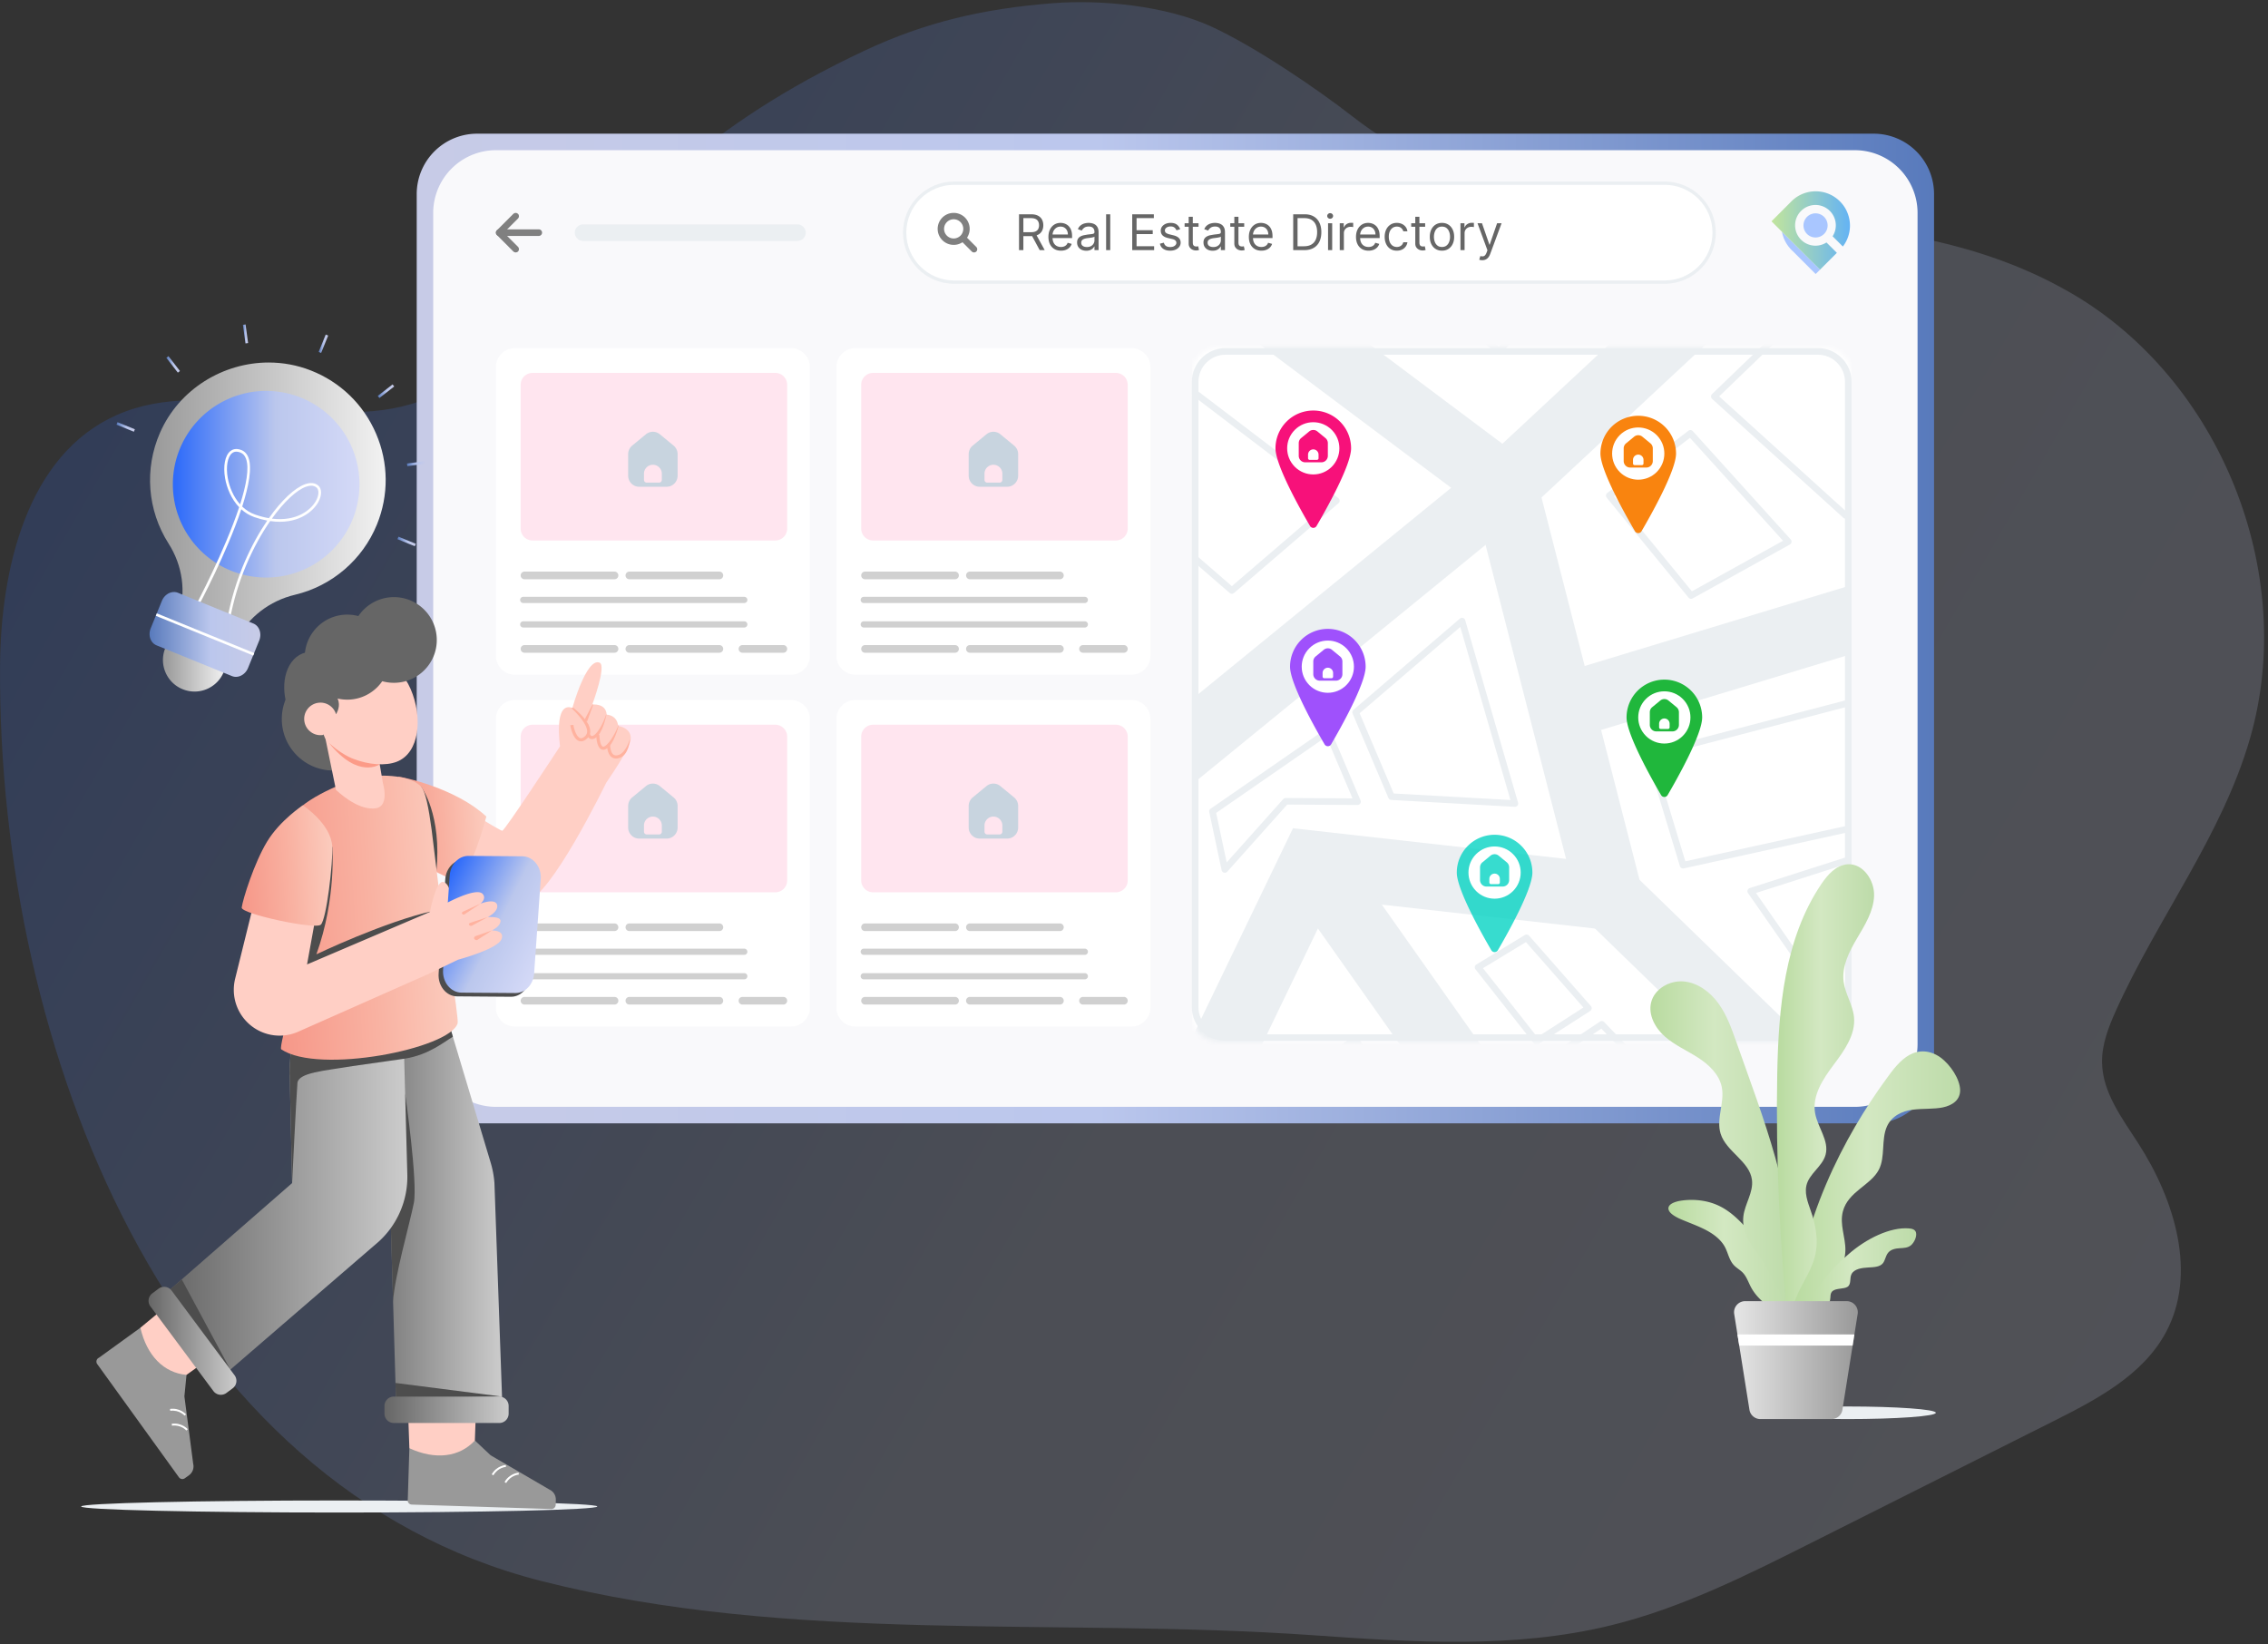 <svg xmlns="http://www.w3.org/2000/svg" xmlns:v="https://vecta.io/nano" width="498" height="361" fill="none"><rect width="100%" height="100%" fill="#333333" stroke="none"/><style><![CDATA[.B{fill:#fff}.C{fill-rule:evenodd}.D{fill:#ffcfc5}.E{fill:#ebeff2}.F{fill:#4d4d4d}.G{fill:#ffcde0}.H{fill:#d0d0d0}.I{fill:#c8d4df}.J{fill:#ffb29f}]]></style><g opacity=".18"><path d="M118.952 347.145C37.348 326.467-.456 230.602.006 146.42c.117-21.486 5.92-46.493 25.534-55.258 20.526-9.172 45.434 4.504 66.605-3.064 10.526-3.763 18.54-12.258 26.14-20.452 20.823-22.448 36.656-40.085 71.385-56.448 13.628-6.419 26.359-9.289 41.374-10.486 10.878-.868 25.072.585 34.988 5.14 9.287 4.265 22.945 13.465 30.998 19.755 45.133 35.25 108.515 9.978 157.959 38.872 32.552 19.023 49.492 61.267 39.1 97.509-6.143 21.426-20.319 39.549-29.468 59.875-1.634 3.632-3.134 7.464-3.061 11.448.12 6.566 4.396 12.199 7.957 17.718 7.971 12.355 13.023 28.628 6.03 41.561-5.047 9.335-15.098 14.636-24.581 19.4l-53.322 26.787c-14.158 7.112-28.462 14.279-43.849 18.058-21.281 5.227-43.563 3.726-65.421 2.194-56.476-3.964-114.544 2.023-169.422-11.884z" fill="url(#B)"></path></g><path d="M411.415 246.637H104.758a13.26 13.26 0 0 1-13.257-13.257V42.609a13.26 13.26 0 0 1 13.257-13.257h306.657a13.26 13.26 0 0 1 13.257 13.257V233.38a13.26 13.26 0 0 1-13.257 13.257z" fill="url(#C)"></path><path d="M108.883 243.017a13.78 13.78 0 0 1-13.762-13.761V46.736a13.78 13.78 0 0 1 13.762-13.761H407.29a13.78 13.78 0 0 1 13.761 13.761v182.52a13.78 13.78 0 0 1-13.761 13.761H108.883z" fill="#f9f9fb"></path><g fill="gray"><path d="M113.231 55.427c-.187 0-.371-.071-.513-.212l-3.621-3.62c-.283-.283-.283-.741 0-1.024l3.621-3.62c.283-.283.741-.283 1.024 0s.283.741 0 1.024l-3.11 3.109 3.11 3.11c.283.283.283.741 0 1.024-.141.14-.327.209-.511.209z"></path><path d="M118.302 51.806h-8.691c-.401 0-.725-.325-.725-.725s.324-.725.725-.725h8.691c.4 0 .725.325.725.725a.73.73 0 0 1-.725.725z"></path></g><path d="M175.104 52.893h-47.078a1.81 1.81 0 1 1 0-3.623h47.078a1.81 1.81 0 1 1 0 3.623z" class="E"></path><path d="M365.519 61.945h-156.01c-6 0-10.863-4.863-10.863-10.864s4.863-10.864 10.863-10.864h156.01c6 0 10.863 4.863 10.863 10.864s-4.863 10.864-10.863 10.864z" class="B"></path><path d="M365.518 62.309H209.509c-6.192 0-11.228-5.036-11.228-11.227s5.036-11.227 11.228-11.227h156.009c6.189 0 11.228 5.036 11.228 11.227s-5.036 11.227-11.228 11.227zm-156.009-21.73c-5.791 0-10.503 4.711-10.503 10.502s4.712 10.502 10.503 10.502h156.009c5.791 0 10.503-4.711 10.503-10.502s-4.712-10.502-10.503-10.502H209.509z" class="E"></path><g fill="#666"><path d="M223.754 54.914v-7.867h2.658c.615 0 1.119.105 1.514.315s.686.493.876.857.284.777.284 1.241-.095.875-.284 1.233a2.01 2.01 0 0 1-.872.845c-.392.202-.893.303-1.502.303h-2.152v-.861h2.121c.42 0 .758-.062 1.014-.184s.446-.297.561-.522a1.75 1.75 0 0 0 .177-.814c0-.315-.059-.59-.177-.826s-.306-.417-.565-.545-.6-.196-1.026-.196h-1.674v7.022h-.953zm3.703-3.534l1.936 3.534h-1.106l-1.906-3.534h1.076zm5.504 3.657c-.568 0-1.059-.125-1.471-.377s-.726-.607-.949-1.06-.33-.986-.33-1.59.11-1.137.33-1.598.533-.825.93-1.083.865-.392 1.398-.392a2.78 2.78 0 0 1 .91.154 2.28 2.28 0 0 1 .819.499 2.4 2.4 0 0 1 .587.907c.146.377.219.84.219 1.391v.384h-4.548v-.784h3.626c0-.333-.066-.63-.199-.891a1.51 1.51 0 0 0-.561-.618c-.241-.151-.525-.227-.853-.227-.361 0-.674.09-.937.269s-.463.407-.604.691a2.03 2.03 0 0 0-.211.914v.523c0 .446.077.823.231 1.133a1.63 1.63 0 0 0 .649.703 1.9 1.9 0 0 0 .964.238 1.96 1.96 0 0 0 .645-.1 1.39 1.39 0 0 0 .504-.307 1.37 1.37 0 0 0 .326-.515l.876.246c-.092.297-.247.558-.465.784s-.486.397-.806.522-.68.184-1.08.184zm5.559.015c-.374 0-.714-.071-1.018-.211s-.547-.35-.726-.619-.269-.599-.269-.983c0-.338.066-.612.2-.822a1.41 1.41 0 0 1 .533-.499 2.81 2.81 0 0 1 .738-.269l.818-.146.872-.104c.226-.026.39-.068.492-.127s.158-.161.158-.307v-.031c0-.379-.104-.674-.312-.884s-.516-.315-.933-.315c-.433 0-.772.095-1.018.284s-.419.392-.519.607l-.86-.307c.153-.358.358-.638.614-.837s.541-.343.846-.423a3.5 3.5 0 0 1 .906-.123c.19 0 .407.023.653.069s.488.135.719.273.426.347.58.626.23.653.23 1.122v3.888h-.906v-.799h-.047a1.57 1.57 0 0 1-.307.411 1.77 1.77 0 0 1-.572.373c-.238.102-.529.154-.872.154zm.138-.814c.359 0 .661-.07.907-.211a1.45 1.45 0 0 0 .56-.546 1.38 1.38 0 0 0 .193-.703v-.83c-.039.046-.123.088-.254.127a4.28 4.28 0 0 1-.446.096l-.487.069-.381.046a3.51 3.51 0 0 0-.661.15c-.205.069-.366.168-.491.303s-.185.315-.185.545c0 .315.117.553.35.715s.534.238.895.238zm5.127-7.192v7.868h-.906v-7.867h.906zm4.826 7.868v-7.867h4.748v.845h-3.795v2.658h3.55v.845h-3.55v2.674h3.857v.845h-4.81zm10.522-4.579l-.814.23a1.5 1.5 0 0 0-.227-.396c-.1-.128-.23-.238-.399-.323s-.386-.127-.65-.127c-.361 0-.662.083-.902.25s-.358.373-.358.626c0 .225.082.403.246.534s.42.239.769.327l.875.215c.528.128.921.324 1.18.588s.388.598.388 1.01a1.5 1.5 0 0 1-.292.907 1.94 1.94 0 0 1-.807.63c-.346.154-.748.23-1.206.23-.602 0-1.1-.131-1.494-.392s-.645-.643-.75-1.145l.861-.215c.082.318.237.556.465.715s.531.238.903.238c.422 0 .758-.09 1.006-.269s.376-.4.376-.653c0-.205-.071-.377-.215-.515s-.363-.246-.66-.315l-.984-.23c-.54-.128-.937-.327-1.191-.595s-.376-.611-.376-1.018a1.46 1.46 0 0 1 .28-.884c.19-.256.447-.457.772-.603s.7-.219 1.114-.219c.584 0 1.043.128 1.376.384s.573.594.714 1.014z"></path><use href="#e"></use><path d="M266.272 55.052c-.374 0-.714-.071-1.018-.211s-.547-.35-.726-.619-.269-.599-.269-.983c0-.338.066-.612.2-.822a1.43 1.43 0 0 1 .534-.499 2.79 2.79 0 0 1 .737-.269l.818-.146.872-.104c.226-.026.39-.068.492-.127s.158-.161.158-.307v-.031c0-.379-.104-.674-.312-.884s-.516-.315-.933-.315c-.433 0-.772.095-1.018.284s-.419.392-.519.607l-.86-.307c.153-.358.358-.638.614-.837s.541-.343.846-.423a3.5 3.5 0 0 1 .906-.123c.19 0 .407.023.653.069s.488.135.719.273.426.347.58.626.23.653.23 1.122v3.888h-.906v-.799h-.047a1.57 1.57 0 0 1-.307.411 1.77 1.77 0 0 1-.572.373c-.238.102-.529.154-.872.154zm.138-.814c.359 0 .661-.07.907-.211a1.45 1.45 0 0 0 .56-.546 1.38 1.38 0 0 0 .193-.703v-.83c-.039.046-.123.088-.254.127a4.28 4.28 0 0 1-.446.096l-.487.069-.381.046a3.51 3.51 0 0 0-.661.15c-.205.069-.366.168-.491.303s-.185.315-.185.545c0 .315.117.553.35.715s.534.238.895.238zm6.787-5.225v.768h-3.058v-.768h3.058zm-2.167-1.414h.907v5.624c0 .256.037.448.111.576a.58.58 0 0 0 .292.254c.121.041.247.061.381.061.1 0 .182-.005.246-.015l.153-.031.185.814c-.062.023-.148.046-.258.069a1.89 1.89 0 0 1-.419.038 1.82 1.82 0 0 1-.752-.165 1.49 1.49 0 0 1-.607-.503c-.159-.225-.239-.51-.239-.853v-5.87zm5.941 7.438c-.568 0-1.059-.125-1.471-.377s-.726-.607-.949-1.06-.33-.986-.33-1.59.11-1.137.33-1.598.533-.825.93-1.083.865-.392 1.398-.392a2.79 2.79 0 0 1 .911.154c.3.103.572.269.818.499s.442.53.588.907.219.84.219 1.391v.384h-4.549v-.784h3.627c0-.333-.067-.63-.2-.891a1.51 1.51 0 0 0-.561-.618c-.241-.151-.525-.227-.853-.227-.361 0-.673.09-.937.269a1.77 1.77 0 0 0-.603.691 2.03 2.03 0 0 0-.212.914v.523c0 .446.077.823.231 1.133a1.63 1.63 0 0 0 .649.703c.277.161.598.238.964.238.238 0 .454-.033.646-.1s.362-.172.503-.307.25-.31.326-.515l.876.246c-.092.297-.247.558-.465.784s-.486.397-.806.522-.68.184-1.08.184zm9.416-.123h-2.428v-7.867h2.535c.764 0 1.417.158 1.96.473a3.09 3.09 0 0 1 1.248 1.348c.289.584.434 1.283.434 2.098s-.146 1.525-.438 2.117a3.12 3.12 0 0 1-1.275 1.36c-.558.315-1.237.473-2.036.473zm-1.475-.845h1.413c.651 0 1.19-.125 1.618-.376s.746-.608.956-1.072.315-1.015.315-1.656c0-.635-.104-1.182-.311-1.64a2.29 2.29 0 0 0-.93-1.06c-.412-.248-.925-.373-1.54-.373h-1.521v6.177zm6.699.845v-5.901h.907v5.901h-.907zm.461-6.884c-.176 0-.329-.06-.457-.181a.58.58 0 0 1-.188-.434.58.58 0 0 1 .188-.434c.128-.12.281-.181.457-.181s.328.06.454.181.192.265.192.434-.064.314-.192.434a.64.64 0 0 1-.454.181zm2.106 6.884v-5.901h.876v.891h.062c.107-.292.302-.529.584-.711s.599-.273.952-.273l.25.004.227.012v.922a2.7 2.7 0 0 0-.212-.035 2.06 2.06 0 0 0-.342-.027 1.61 1.61 0 0 0-.768.181c-.223.118-.399.282-.53.492s-.192.444-.192.711v3.734h-.907zm6.32.123c-.569 0-1.059-.125-1.472-.377a2.49 2.49 0 0 1-.948-1.06c-.222-.453-.331-.986-.331-1.59s.11-1.137.331-1.598.532-.825.929-1.083.866-.392 1.398-.392a2.8 2.8 0 0 1 .911.154c.3.103.572.269.818.499s.442.53.588.907.219.84.219 1.391v.384h-4.548v-.784h3.626c0-.333-.067-.63-.2-.891s-.317-.467-.561-.618a1.58 1.58 0 0 0-.853-.227c-.361 0-.673.09-.937.269a1.77 1.77 0 0 0-.603.691 2.03 2.03 0 0 0-.211.914v.523c0 .446.077.823.23 1.133a1.63 1.63 0 0 0 .649.703c.276.161.598.238.965.238a1.96 1.96 0 0 0 .645-.1 1.38 1.38 0 0 0 .503-.307c.141-.138.25-.31.327-.515l.876.246a1.95 1.95 0 0 1-.465.784 2.27 2.27 0 0 1-.807.522 2.99 2.99 0 0 1-1.079.184zm6.219 0c-.553 0-1.029-.131-1.429-.392s-.707-.621-.922-1.08-.323-.982-.323-1.571c0-.599.111-1.128.331-1.587a2.61 2.61 0 0 1 .929-1.079c.4-.261.866-.392 1.399-.392.415 0 .788.077 1.121.23a2.15 2.15 0 0 1 .819.645c.213.276.344.599.395.968h-.906c-.069-.269-.223-.507-.461-.714s-.553-.315-.953-.315c-.353 0-.663.092-.93.277s-.47.439-.618.772-.219.718-.219 1.164c0 .456.072.853.215 1.191a1.8 1.8 0 0 0 .615.787 1.59 1.59 0 0 0 .937.28 1.62 1.62 0 0 0 .642-.123 1.32 1.32 0 0 0 .487-.354c.134-.154.228-.338.285-.553h.906a2.1 2.1 0 0 1-.38.941 2.13 2.13 0 0 1-.795.661c-.328.161-.71.242-1.145.242z"></path><use href="#e" x="49.757"></use><path d="M316.626 55.037c-.532 0-1-.127-1.402-.38s-.712-.608-.937-1.064-.334-.989-.334-1.598c0-.615.111-1.151.334-1.61s.538-.814.937-1.068.87-.38 1.402-.38.999.127 1.399.38.714.61.937 1.068.338.995.338 1.61c0 .609-.113 1.142-.338 1.598a2.55 2.55 0 0 1-.937 1.064c-.4.254-.866.38-1.399.38zm0-.814c.405 0 .738-.104.999-.311a1.83 1.83 0 0 0 .58-.818 3.12 3.12 0 0 0 .188-1.099 3.15 3.15 0 0 0-.188-1.102c-.126-.34-.319-.616-.58-.826s-.594-.315-.999-.315-.737.105-.999.315-.454.485-.58.826-.188.708-.188 1.102.063.761.188 1.099a1.84 1.84 0 0 0 .58.818c.262.208.595.311.999.311zm4.058.691v-5.901h.876v.891h.061a1.42 1.42 0 0 1 .584-.711c.282-.182.599-.273.953-.273l.249.004.227.012v.922a2.73 2.73 0 0 0-.211-.035 2.08 2.08 0 0 0-.342-.027c-.287 0-.543.06-.768.181s-.4.282-.53.492-.193.444-.193.711v3.734h-.906zm4.788 2.212a2.04 2.04 0 0 1-.411-.038 1.08 1.08 0 0 1-.249-.069l.23-.799c.22.056.415.077.584.061a.7.7 0 0 0 .449-.227c.13-.136.255-.35.365-.649l.169-.461-2.182-5.931h.984l1.629 4.702h.061l1.629-4.702h.983l-2.504 6.761c-.113.305-.253.557-.419.757a1.6 1.6 0 0 1-.58.45c-.22.098-.464.146-.738.146z"></path></g><path d="M206.443 48.358a3.51 3.51 0 0 0 .081 3.904c1.153 1.625 3.298 1.931 4.819.921l2.037 2.037c.274.274.721.274.995 0s.273-.72 0-.994l-2.037-2.037c.904-1.36.755-3.22-.447-4.421a3.52 3.52 0 0 0-5.448.592zm4.861 2.796a1.93 1.93 0 0 1-.407.587 1.94 1.94 0 0 1-.587.407c-.78.382-1.745.244-2.394-.407-.824-.824-.824-2.157 0-2.981s2.157-.824 2.981 0c.651.651.789 1.613.407 2.394z" fill="gray"></path><path d="M399.626 59.222l-.951-.951-1.319-1.319-6.081-6.081a7.51 7.51 0 0 0 1.444 3.255l.372.451c.175.196.362.38.557.557l.387.387 3.703 3.703.939.937.949-.939z" fill="#a9c6ff"></path><path d="M405.486 46.319c-.746-1.577-2.021-2.852-3.598-3.597-.729-.345-1.523-.578-2.361-.672l-.403-.035c-.011 0-.021-.002-.032-.002l-.412-.012-.412.012c-.012 0-.021.002-.032.002l-.394.032c-1.535.173-2.925.799-4.037 1.74l-.207.18-.493.493-4.126 4.127 2.283 2.283 6.076 6.076 1.344 1.328.944.944 3.703-3.703-.034-.035-2.247-2.246c-.697.449-1.526.709-2.416.709a4.47 4.47 0 0 1-4.47-4.47 4.47 4.47 0 0 1 4.47-4.47 4.47 4.47 0 0 1 4.469 4.47c0 .884-.257 1.708-.699 2.403l1.348 1.349.898.898a7.5 7.5 0 0 0 1.439-3.236c.078-.44.124-.893.124-1.353-.005-1.148-.265-2.237-.725-3.213z" fill="url(#D)"></path><path d="M401.076 50.559a2.65 2.65 0 0 1-.55.806 2.67 2.67 0 0 1-.806.55c-.973.428-2.149.246-2.943-.55a2.64 2.64 0 0 1-.776-1.873c0-.677.258-1.358.776-1.873 1.035-1.036 2.713-1.036 3.751 0a2.64 2.64 0 0 1 .774 1.795 2.61 2.61 0 0 1-.226 1.146z" fill="#a9c6ff"></path><mask id="A" maskUnits="userSpaceOnUse" x="261" y="76" width="146" height="153"><path d="M400.926 228.533H267.348a5.64 5.64 0 0 1-5.639-5.639V82.071a5.64 5.64 0 0 1 5.639-5.639h133.578a5.64 5.64 0 0 1 5.639 5.639v140.824a5.64 5.64 0 0 1-5.639 5.639z" class="B"></path></mask><g mask="url(#A)"><path d="M406.565 56.879H261.709v191.209h144.856V56.879z" class="B"></path><path d="M406.562 238.347v9.741h-10.76l-45.577-44.222-3.24-3.146-3.115-12.144-17.676-68.943-2.182-8.507-5.372-4.023-56.931-42.645v-7.579h14.045l54.136 40.55 6.887 5.161 1.701 6.638 9.485 36.989 3.602 14.045L360 193.168l46.562 45.179z" class="E"></path><path d="M394.693 56.879l-56.215 52.349-3.319 3.093-8.965 7.312-64.485 52.611V153.55l56.931-46.447 6.992-5.708 4.258-3.966 43.547-40.55h21.256zm-40.394 132.867l-1.613 14.396-2.461-.276-46.808-5.252-10.912-1.225-3.119 6.468-21.315 44.231h-6.362v-20.167l22.202-46.072 59.959 6.727 10.429 1.17zm52.264-61.291v15.138l-54.998 16.669-6.638 2.014-4.202-13.863 7.238-2.196 58.6-17.762z" class="E"></path><path d="M338.317 248.088H320.59l-31.204-44.231-7.098-10.06 11.84-8.353 9.289 13.17 34.9 49.474zm6.431-191.209l-15.642 19.242-23.148-19.242h-2.265l25.051 20.825a.74.74 0 0 0 .534.166c.194-.021.371-.113.493-.265l16.843-20.726h-1.866zm61.814 18.713v-2.124l-7.588-8.132a.71.71 0 0 0-.511-.228c-.194-.007-.382.067-.523.203l-22.015 21.21a.72.72 0 0 0-.221.523v.011c.002.2.088.391.237.527l28.821 26.112c.288.26.728.248.999-.026l.797-.803v-2.053l-1.335 1.344-27.735-25.127 20.926-20.165 8.148 8.728zM293.87 109.354l-32.161-24.482v1.823l30.57 23.271-21.789 18.724-8.781-7.6v1.915l8.307 7.188a.72.72 0 0 0 .943 0l22.945-19.711c.166-.143.258-.343.253-.571a.75.75 0 0 0-.287-.557zm99.329 9.082l-21.497-23.773c-.253-.281-.679-.318-.976-.09l-17.806 13.663c-.154.119-.255.294-.278.492-.002.025-.002.055-.002.081 0 .168.055.329.161.46l17.964 21.944a.72.72 0 0 0 .909.175l21.336-11.833a.73.73 0 0 0 .366-.516c.037-.216-.03-.439-.177-.603zm-21.697 11.391l-17.109-20.896 16.683-12.802 20.436 22.6-20.01 11.098zm-73.28 97.88a.72.72 0 0 0-.472-.336.73.73 0 0 0-.568.115l-19.106 13.536a.72.72 0 0 0-.306.591.73.73 0 0 0 .089.35l3.381 6.125h1.655l-3.452-6.259 17.941-12.707 11.333 18.966h1.69l-12.185-20.381zm35.104-51.488l-11.602-40.055a.72.72 0 0 0-.486-.493c-.237-.069-.492-.014-.681.145L297.2 155.843c-.166.142-.256.343-.256.55a.74.74 0 0 0 .058.281l7.86 18.518a.72.72 0 0 0 .628.44l27.1 1.51a.72.72 0 0 0 .607-.272.71.71 0 0 0 .129-.651zm-27.304-2.005l-7.478-17.616 22.103-18.95 11.006 37.996-25.631-1.43zm-7.278 1.515l-6.527-15.373c-.083-.202-.256-.354-.463-.414a.73.73 0 0 0-.614.101l-25.318 17.516a.72.72 0 0 0-.313.593.69.69 0 0 0 .018.15l2.707 12.74c.057.267.258.481.522.55a.73.73 0 0 0 .728-.217l13.158-14.726 15.433.088a.73.73 0 0 0 .607-.325c.131-.202.159-.46.062-.683zm-16.424-.527a.73.73 0 0 0-.546.239l-12.421 13.904-2.311-10.87 24.19-16.733 5.747 13.54-14.659-.08zm124.243-21.783l-44.512 11.632c-.188.049-.35.175-.446.346a.69.69 0 0 0-.092.356c0 .069.009.139.03.21l7.321 24.202c.111.361.479.58.849.499l36.852-8.106v-1.483l-36.506 8.031-6.91-22.842 43.416-11.344v-1.501h-.002zm-.001 34.407l-22.363 7.156c-.221.069-.391.239-.467.458a.74.74 0 0 0-.037.232c0 .145.044.29.131.415l22.736 32.69v-2.541l-20.989-30.175 20.989-6.716v-1.519zm-57.246 33.056l-13.572-15.453c-.233-.265-.619-.324-.921-.143l-10.645 6.473a.71.71 0 0 0-.336.49.64.64 0 0 0-.014.126c0 .162.055.323.157.449l12.831 16.296c.233.292.647.361.96.159l11.391-7.313a.72.72 0 0 0 .324-.511c.03-.207-.034-.416-.175-.573zm-11.77 6.825l-11.918-15.136 9.43-5.733 12.617 14.364-10.129 6.505zm26.013 8.509l-11.32-11.817a.73.73 0 0 0-.927-.101l-11.867 7.915c-.182.12-.3.313-.323.53l-.002.071a.73.73 0 0 0 .212.511l12.622 12.668c.265.265.686.283.976.046l10.567-8.767c.154-.126.248-.315.26-.515a.72.72 0 0 0-.198-.541zm-11.043 8.286l-11.534-11.575 10.629-7.087 10.362 10.815-9.457 7.847z" class="E"></path></g><path d="M399.17 76.434H269.1c-4.083 0-7.393 3.31-7.393 7.393v137.315c0 4.083 3.31 7.393 7.393 7.393h130.07c4.083 0 7.393-3.31 7.393-7.393V83.827c0-4.083-3.31-7.393-7.393-7.393zm5.945 144.706c0 3.278-2.668 5.945-5.945 5.945H269.1c-3.278 0-5.945-2.667-5.945-5.945V83.824c0-3.278 2.667-5.945 5.945-5.945h130.07c3.277 0 5.945 2.668 5.945 5.945V221.14z" class="E"></path><path d="M296.667 98.433c0 3.754-5.57 13.612-7.584 17.053a.83.83 0 0 1-1.432 0c-2.014-3.441-7.584-13.299-7.584-17.053a8.3 8.3 0 0 1 8.3-8.3c4.585.002 8.3 3.717 8.3 8.3z" fill="#f7117a"></path><use href="#f" class="B"></use><path d="M291.565 97.296v2.776c0 .791-.636 1.431-1.421 1.431h-3.551c-.785 0-1.42-.642-1.42-1.431v-2.776c0-.43.191-.838.522-1.109l1.775-1.462a1.41 1.41 0 0 1 1.797 0l1.775 1.462c.331.272.523.679.523 1.109zm-2.042 2.52v.799c0 .195-.159.354-.355.354h-1.597c-.195 0-.354-.159-.354-.354v-.799c0-.638.518-1.153 1.153-1.153s1.153.516 1.153 1.153z" fill="#f7117a" class="C"></path><use href="#g" fill="#f9840f"></use><use href="#h" class="B"></use><path d="M362.917 98.447v2.775c0 .792-.635 1.432-1.42 1.432h-3.551c-.785 0-1.421-.642-1.421-1.432v-2.775a1.43 1.43 0 0 1 .523-1.109l1.774-1.462c.523-.43 1.276-.43 1.798 0l1.775 1.462c.331.272.522.679.522 1.109zm-2.042 2.52v.799c0 .195-.158.354-.354.354h-1.597c-.196 0-.355-.159-.355-.354v-.799c0-.638.518-1.153 1.153-1.153s1.153.518 1.153 1.153z" fill="#f9840f" class="C"></path><path d="M299.863 146.374c0 3.754-5.57 13.612-7.584 17.053a.83.83 0 0 1-1.431 0c-2.014-3.441-7.584-13.299-7.584-17.053a8.3 8.3 0 0 1 8.299-8.3 8.3 8.3 0 0 1 8.3 8.3z" fill="#9f51fc"></path><use href="#f" x="3.195" y="47.941" class="B"></use><path d="M294.76 145.234v2.776c0 .792-.635 1.432-1.42 1.432h-3.552c-.785 0-1.42-.642-1.42-1.432v-2.776a1.43 1.43 0 0 1 .523-1.109l1.774-1.462c.523-.43 1.275-.43 1.798 0l1.774 1.462a1.43 1.43 0 0 1 .523 1.109zm-2.042 2.523v.799c0 .195-.159.354-.354.354h-1.598c-.195 0-.354-.159-.354-.354v-.799c0-.638.518-1.153 1.153-1.153a1.15 1.15 0 0 1 1.153 1.153z" fill="#9f51fc" class="C"></path><path d="M373.755 157.516c0 3.754-5.57 13.612-7.584 17.053a.83.83 0 0 1-1.432 0c-2.014-3.441-7.584-13.299-7.584-17.053a8.3 8.3 0 1 1 16.6 0z" fill="#20b73c"></path><use href="#f" x="77.086" y="59.083" class="B"></use><path d="M368.652 156.377v2.775c0 .792-.635 1.432-1.42 1.432h-3.551c-.785 0-1.42-.642-1.42-1.432v-2.775c0-.431.191-.838.522-1.11l1.775-1.461a1.41 1.41 0 0 1 1.797 0l1.775 1.461a1.44 1.44 0 0 1 .522 1.11zm-2.043 2.522v.799c0 .195-.159.354-.355.354h-1.597c-.196 0-.355-.159-.355-.354v-.799c0-.637.518-1.153 1.153-1.153a1.15 1.15 0 0 1 1.154 1.153z" fill="#20b73c" class="C"></path><g opacity=".8"><use href="#g" x="-31.542" y="91.992" fill="#05d3c3"></use></g><use href="#h" x="-31.544" y="91.992" class="B"></use><path opacity=".8" d="M331.374 190.438v2.776c0 .792-.635 1.432-1.42 1.432h-3.551c-.785 0-1.421-.642-1.421-1.432v-2.776a1.43 1.43 0 0 1 .523-1.109l1.774-1.461a1.41 1.41 0 0 1 1.798 0l1.775 1.461c.331.272.522.679.522 1.109zm-2.041 2.521v.798c0 .196-.159.355-.355.355h-1.597c-.196 0-.355-.159-.355-.355v-.798c0-.638.518-1.153 1.153-1.153s1.154.515 1.154 1.153z" fill="#05d3c3" class="C"></path><path d="M113.064 76.434h60.591a4.18 4.18 0 0 1 4.177 4.177v63.353a4.18 4.18 0 0 1-4.177 4.177h-60.591a4.18 4.18 0 0 1-4.177-4.177V80.611c-.003-2.306 1.869-4.177 4.177-4.177z" class="B"></path><path opacity=".5" d="M116.938 81.875h53.294a2.61 2.61 0 0 1 2.612 2.612v31.567c0 1.443-1.169 2.613-2.612 2.613h-53.294c-1.444 0-2.613-1.17-2.613-2.613V84.487c0-1.443 1.169-2.612 2.613-2.612z" class="G"></path><g class="H"><use href="#i"></use><use href="#j"></use><path d="M115.168 141.632h19.764a.84.84 0 0 1 0 1.68h-19.764a.84.84 0 0 1 0-1.68z"></path><use href="#k"></use><path d="M163.032 141.632h8.972a.84.84 0 0 1 0 1.68h-8.972a.84.84 0 0 1 0-1.68z"></path><use href="#l"></use><use href="#l" y="5.377"></use></g><path d="M148.791 99.717v4.718c0 1.345-1.081 2.436-2.414 2.436h-6.035c-1.332 0-2.414-1.091-2.414-2.436v-4.718c0-.732.327-1.422.886-1.885l3.017-2.486a2.4 2.4 0 0 1 3.055 0l3.017 2.486c.562.463.888 1.155.888 1.885zm-3.47 4.286v1.358c0 .333-.27.603-.603.603h-2.716c-.334 0-.603-.27-.603-.603v-1.358a1.96 1.96 0 1 1 3.922 0z" class="C I"></path><path d="M187.836 76.434h60.59a4.18 4.18 0 0 1 4.178 4.177v63.353a4.18 4.18 0 0 1-4.178 4.177h-60.59a4.18 4.18 0 0 1-4.178-4.177V80.611a4.18 4.18 0 0 1 4.178-4.177z" class="B"></path><path opacity=".5" d="M191.712 81.875h53.294c1.443 0 2.613 1.169 2.613 2.612v31.567c0 1.443-1.17 2.613-2.613 2.613h-53.294c-1.443 0-2.612-1.17-2.612-2.613V84.487a2.61 2.61 0 0 1 2.612-2.612z" class="G"></path><g class="H"><use href="#i" x="74.774"></use><use href="#i" x="97.799"></use><use href="#i" x="74.774" y="16.132"></use><use href="#k" x="74.773"></use><path d="M237.807 141.632h8.972a.84.84 0 1 1 0 1.68h-8.972a.84.84 0 0 1 0-1.68z"></path><use href="#m"></use><use href="#m" y="5.377"></use></g><path d="M223.565 99.717v4.718c0 1.345-1.082 2.436-2.415 2.436h-6.034c-1.333 0-2.415-1.091-2.415-2.436v-4.718c0-.732.327-1.422.886-1.885l3.018-2.486a2.4 2.4 0 0 1 3.054 0l3.017 2.486c.562.463.889 1.155.889 1.885zm-3.471 4.286v1.358c0 .333-.269.603-.603.603h-2.716c-.334 0-.603-.27-.603-.603v-1.358a1.96 1.96 0 1 1 3.922 0z" class="C I"></path><path d="M113.064 153.677h60.591a4.18 4.18 0 0 1 4.177 4.177v63.353a4.18 4.18 0 0 1-4.177 4.177h-60.591a4.18 4.18 0 0 1-4.177-4.177v-63.353c-.003-2.306 1.869-4.177 4.177-4.177z" class="B"></path><path opacity=".5" d="M116.938 159.12h53.294a2.61 2.61 0 0 1 2.612 2.612v31.567c0 1.443-1.169 2.613-2.612 2.613h-53.294c-1.444 0-2.613-1.17-2.613-2.613v-31.567a2.61 2.61 0 0 1 2.613-2.612z" class="G"></path><g class="H"><use href="#i" y="77.245"></use><use href="#j" y="77.245"></use><use href="#k" x="-23.026" y="77.245"></use><use href="#i" x="23.026" y="93.378"></use><use href="#n"></use><use href="#l" y="77.243"></use><use href="#l" y="82.62"></use></g><path d="M148.791 176.962v4.719c0 1.344-1.081 2.435-2.414 2.435h-6.035c-1.332 0-2.414-1.091-2.414-2.435v-4.719c0-.732.327-1.422.886-1.885l3.017-2.485a2.4 2.4 0 0 1 3.055 0l3.017 2.485a2.44 2.44 0 0 1 .888 1.885zm-3.47 4.286v1.358c0 .334-.27.603-.603.603h-2.716a.6.6 0 0 1-.603-.603v-1.358a1.96 1.96 0 1 1 3.922 0z" class="C I"></path><path d="M187.836 153.677h60.59a4.18 4.18 0 0 1 4.178 4.177v63.353a4.18 4.18 0 0 1-4.178 4.177h-60.59a4.18 4.18 0 0 1-4.178-4.177v-63.353a4.18 4.18 0 0 1 4.178-4.177z" class="B"></path><path opacity=".5" d="M191.712 159.12h53.294c1.443 0 2.613 1.169 2.613 2.612v31.567c0 1.443-1.17 2.613-2.613 2.613h-53.294c-1.443 0-2.612-1.17-2.612-2.613v-31.567a2.61 2.61 0 0 1 2.612-2.612z" class="G"></path><g class="H"><use href="#i" x="74.774" y="77.245"></use><use href="#i" x="97.799" y="77.245"></use><path d="M189.942 218.877h19.764a.84.84 0 1 1 0 1.681h-19.764a.84.84 0 0 1-.84-.841c-.003-.464.375-.84.84-.84z"></path><use href="#k" x="74.773" y="77.245"></use><use href="#n" x="74.775"></use><use href="#m" y="77.243"></use><path d="M189.661 213.66h48.542a.68.68 0 0 1 .679.679.68.68 0 0 1-.679.678h-48.542a.68.68 0 0 1-.679-.678.68.68 0 0 1 .679-.679z"></path></g><path d="M223.565 176.962v4.719c0 1.344-1.082 2.435-2.415 2.435h-6.034c-1.333 0-2.415-1.091-2.415-2.435v-4.719c0-.732.327-1.422.886-1.885l3.018-2.486a2.4 2.4 0 0 1 3.054 0l3.017 2.486a2.44 2.44 0 0 1 .889 1.885zm-3.471 4.286v1.358a.6.6 0 0 1-.603.603h-2.716a.6.6 0 0 1-.603-.603v-1.358a1.96 1.96 0 1 1 3.922 0z" class="C I"></path><path d="M405.682 311.567c10.703 0 19.379-.62 19.379-1.384s-8.676-1.383-19.379-1.383-19.38.619-19.38 1.383 8.676 1.384 19.38 1.384z" class="E"></path><path d="M393.639 291.496a49.79 49.79 0 0 0-4.265-3.79c-1.692-1.345-3.646-2.776-4.878-5.057-.584-1.084-.969-2.322-1.799-3.204-.603-.64-1.402-1.04-2.005-1.701-1.001-1.089-1.238-2.603-1.901-3.885-.829-1.597-2.378-2.824-4.095-3.74s-3.62-1.581-5.501-2.378c-1.344-.575-2.895-1.448-2.849-2.474.043-.935 1.441-1.445 2.732-1.646 2.598-.4 5.432-.124 7.793.866 2.26.941 4.046 2.476 5.632 4.113 6.111 6.348 9.628 13.791 11.136 22.896z" fill="url(#E)"></path><path d="M392.617 290.601c-.352 2.976-.502-4.829-2.09-7.372s-2.7-5.697-4.603-8.01-3.469-5.195-3.119-8.171c.32-2.734 2.219-5.24 1.888-7.973-.5-4.129-5.649-6.196-6.885-10.166-1.019-3.277.926-6.845.258-10.212-.555-2.801-2.822-4.949-5.225-6.493s-5.072-2.705-7.224-4.58-3.752-4.767-3.068-7.541c.743-3.005 4.099-4.881 7.183-4.598s5.791 2.324 7.605 4.833 2.87 5.476 3.901 8.397c5.913 16.779 12.852 33.912 12.383 51.697-.072 2.559-.656 7.245-1.004 10.189z" fill="url(#F)"></path><path d="M393.584 304.066c.175 3.767-.366-7.619 1.468-11.11 1.765-3.515 4.18-6.302 6.24-9.191 2.064-2.907 3.853-6.111 3.913-9.257.05-2.872-1.315-5.644-.55-8.551 1.169-4.384 6.131-5.71 7.896-9.144 1.457-2.806.484-6.597 1.773-9.48 1.061-2.369 3.388-3.391 5.639-3.688s4.619-.092 6.67-.515c2.055-.44 3.781-1.595 3.765-3.782-.025-2.357-2.078-5.572-4.364-7.211-2.29-1.618-4.759-1.641-6.769-.52-2.004 1.107-3.599 3.181-5.153 5.365-8.831 12.111-19.311 31.194-20.738 54.238-.212 3.243-.007 9.14.21 12.846z" fill="url(#G)"></path><path d="M392.886 292.585c-2.111-17.98-2.994-38.723-2.645-56.825.279-14.457 1.593-29.657 9.67-41.651 1.404-2.085 3.307-4.214 5.818-4.354 3.384-.189 5.895 3.551 5.775 6.937s-2.019 6.41-3.743 9.326-3.381 6.166-2.941 9.527c.35 2.676 2.005 5.063 2.274 7.749.387 3.878-2.136 7.372-4.474 10.489s-4.737 6.755-4.067 10.594c.55 3.156 3.146 6.077 2.299 9.168-.711 2.598-3.655 4.161-4.219 6.796-.474 2.226.691 4.436 1.344 6.615 3.745 12.519-5.04 13.64-5.091 25.629z" fill="url(#H)"></path><path d="M394.748 291.819c1.758-6.16 5.938-12.008 11.034-16.354 3.991-3.551 9.31-6.08 13.338-5.765.697.044 1.388.221 1.586.886.248.891-.401 2.233-1.091 2.815-.709.58-1.554.596-2.449.651-.879.053-1.933.205-2.585 1.001-.518.636-.633 1.589-1.079 2.217-.638.905-1.959.946-3.338 1.022-1.344.064-3.017.315-3.604 1.429-.49.921.007 2.242-.907 2.82-.775.49-2.405.269-3.213.879-.679.516-.435 1.386-.608 2.078-.448 2.221-4.778 2.281-7.084 6.321z" fill="url(#I)"></path><path d="M402.151 311.567h-15.61c-1.197 0-2.219-.87-2.405-2.053l-3.345-21.017c-.234-1.48.907-2.819 2.406-2.819h22.296c1.498 0 2.642 1.339 2.405 2.819l-3.344 21.017a2.43 2.43 0 0 1-2.403 2.053z" fill="url(#J)"></path><path d="M407.186 292.985l-.386 2.438h-24.904l-.389-2.438h25.679z" class="B"></path><path d="M74.487 332.086c31.299 0 56.671-.594 56.671-1.326s-25.372-1.326-56.671-1.326-56.671.594-56.671 1.326 25.372 1.326 56.671 1.326z" class="E"></path><path d="M89.889 317.963l-.348 11.223c-.138.582.288 1.134.872 1.153l30.639.98c.516.016.946-.386.963-.902l.034-1.112c.032-.98-.527-1.871-1.422-2.271l-12.91-7.522-3.446-3.246-14.383 1.697z" fill="#999"></path><path d="M104.722 303.341l-.451 12.928c-3.377 3.655-8.652 4.329-14.381 1.696l-.518-14.595c0-.002 8.279-2.234 15.35-.029z" class="D"></path><path d="M107.972 323.701l.366.212c.989-1.715 2.688-1.842 2.759-1.846l-.025-.422c-.081.005-1.993.139-3.1 2.056zm2.814 1.689l.366.212c.99-1.715 2.688-1.841 2.76-1.844l-.026-.421c-.082.002-1.993.136-3.1 2.053z" class="B"></path><path d="M30.826 291.515l-9.098 6.58c-.546.247-.723.921-.38 1.395l17.939 24.858a.93.93 0 0 0 1.303.209l.902-.651c.796-.573 1.16-1.561.93-2.514l-1.931-14.815.465-4.712-10.129-10.35z" fill="#999"></path><path d="M51.462 294.325l-10.509 7.54c-4.958-.439-8.714-4.205-10.127-10.35l11.239-9.326s6.822 5.19 9.398 12.136z" class="D"></path><path d="M37.328 309.336l.055.419c1.963-.262 3.1 1.004 3.146 1.059l.318-.278c-.053-.063-1.326-1.494-3.519-1.2zm.379 3.259l.055.419c1.963-.262 3.1 1.004 3.146 1.059l.318-.278c-.051-.063-1.323-1.494-3.519-1.2z" class="B"></path><path d="M110.319 309.085h-23.32l-.686-23.246-.743-25.097-1.834-5.223-4.831-13.749a32.2 32.2 0 0 1-1.701-13.398l.981-11.469h18.04l11.508 38.34c.442 1.473.723 2.986.833 4.516l1.754 49.326z" fill="url(#K)"></path><path d="M90.865 264.139c-.902 4.587-4.279 16.213-4.555 21.7l-.743-25.097-1.834-5.223 5.227-15.37c.002.002 2.806 19.403 1.906 23.99z" class="F"></path><path d="M85.832 269.603c-.78 1.084-1.678 2.095-2.684 3.008l-33.355 28.775-13.327-17.492 27.673-24.137-.516-23.24c-.226-1.579.414-7.97.987-13.034l.785-6.578h22.936l.17 6.274.219 8.127.182 6.716.536 19.818a19.23 19.23 0 0 1-3.607 11.763z" fill="url(#L)"></path><path d="M99.442 227.619c-1.867 1.091-5.238 3.954-10.442 4.792l-.856.129-10.719 1.526c-6.155 1.043-11.941 1.395-12.12 3.756-.285 3.766-1.165 21.935-1.165 21.935l-.515-23.24c-.226-1.579.414-7.97.987-13.034l13.027-.166 10.864-.138 7.508-.096 2.658 1.965.773 2.571zm-59.526 53.29l-2.948 2.488 13.614 17.31-10.666-19.798z" class="F"></path><path d="M51.086 304.814l-1.367 1.017c-.909.677-2.191.488-2.866-.419l-13.828-18.59a2.05 2.05 0 0 1 .424-2.866l1.367-1.017c.909-.677 2.189-.486 2.863.421l13.828 18.59c.674.907.488 2.187-.421 2.864z" fill="url(#M)"></path><path d="M86.914 307.048l-.076-3.411 23.394 2.993-23.318.418z" class="F"></path><path d="M111.684 308.676v1.703a2.05 2.05 0 0 1-2.049 2.048H86.467a2.05 2.05 0 0 1-2.046-2.048v-1.703c0-1.133.918-2.046 2.046-2.046h23.166c1.132 0 2.051.913 2.051 2.046z" fill="url(#N)"></path><path d="M29.399 94.792l.219-.541-3.816-1.556-.221.541 3.818 1.556z" fill="url(#O)"></path><path d="M39.052 81.813l.46-.359-2.527-3.254-.46.357 2.527 3.257z" fill="url(#P)"></path><path d="M35.136 95.001c-3.482 7.936-2.783 17.034 1.878 24.34 3.08 4.826 3.881 10.626 2.212 15.959l12.712 5.181c2.594-4.971 7.257-8.571 12.836-9.899 8.116-1.931 14.839-7.69 17.985-15.407 2.633-6.461 2.569-13.55-.182-19.96s-7.846-11.343-14.348-13.888c-3.011-1.178-6.136-1.735-9.232-1.735-10.007 0-19.661 5.839-23.861 15.409z" fill="url(#Q)"></path><path d="M58.443 126.801c11.315 0 20.487-9.173 20.487-20.487a20.49 20.49 0 0 0-20.487-20.487 20.49 20.49 0 0 0-20.487 20.487c0 11.314 9.172 20.487 20.487 20.487z" fill="url(#R)"></path><path d="M49.902 136.039c1.218-6.882 3.892-13.92 7.531-19.819.412-.665.829-1.307 1.248-1.922-.893-.168-1.837-.417-2.836-.766-1.103-.385-2.051-.981-2.859-1.711-3.167 9.52-9.186 20.839-9.563 21.541l-.516-.276c.092-.175 6.41-12.051 9.607-21.723-1.722-1.793-2.707-4.216-3.082-6.336-.474-2.677-.028-5.022 1.135-5.973.453-.371 1.243-.716 2.419-.253.736.29 1.268.868 1.579 1.717.819 2.226.058 6.228-1.381 10.694.794.761 1.74 1.381 2.852 1.769 1.068.373 2.071.629 3.011.79 2.741-3.888 5.605-6.601 7.913-7.446 1.178-.43 2.182-.34 2.905.263.852.711.849 2.204-.007 3.717-1.204 2.126-4.642 4.962-10.53 4.099-3.733 5.374-7.321 13.096-8.85 21.734l-.575-.099zm17.26-29.166c-2.053.75-4.774 3.257-7.455 6.995 5.397.683 8.539-1.899 9.644-3.851.702-1.241.76-2.467.143-2.983-.318-.265-.707-.398-1.162-.398-.352.002-.741.08-1.169.237zm-16.224-7.365c-.987.808-1.36 2.985-.93 5.42.343 1.933 1.211 4.129 2.714 5.805 1.349-4.228 2.051-7.964 1.298-10.01-.255-.695-.663-1.146-1.245-1.374-.308-.122-.598-.182-.865-.182-.366-.002-.691.113-.971.341z" class="B"></path><path d="M70.508 77.49l1.556-3.818-.541-.221-1.556 3.818.541.221z" fill="url(#S)"></path><path d="M83.303 87.383l3.257-2.527-.357-.46-3.257 2.527.357.46z" fill="url(#T)"></path><path d="M89.439 102.35l4.083-.561-.078-.578-4.085.561.081.578z" fill="url(#U)"></path><path d="M91.085 119.935l.221-.541-3.816-1.556-.221.541 3.816 1.556z" fill="url(#V)"></path><path d="M53.899 75.398l.58-.078-.562-4.085-.578.081.559 4.083z" fill="url(#W)"></path><path d="M42.715 151.538a6.64 6.64 0 0 0 6.638-6.637 6.64 6.64 0 0 0-6.638-6.638 6.64 6.64 0 0 0-6.638 6.638 6.64 6.64 0 0 0 6.638 6.637z" fill="url(#X)"></path><path d="M40.098 151.32a6.89 6.89 0 0 1-3.772-3.729 6.88 6.88 0 0 1-.03-5.305 6.94 6.94 0 0 1 9.034-3.802 6.94 6.94 0 0 1 3.802 9.033 6.89 6.89 0 0 1-3.729 3.773c-.865.364-1.777.545-2.688.545-.886 0-1.772-.172-2.617-.515zm-3.261-8.813c-.64 1.57-.631 3.296.028 4.859a6.31 6.31 0 0 0 3.455 3.415c1.57.64 3.296.631 4.859-.027a6.31 6.31 0 0 0 3.416-3.455 6.36 6.36 0 0 0-3.482-8.275c-.783-.317-1.59-.469-2.387-.469-2.507 0-4.884 1.491-5.888 3.952z" fill="url(#Y)"></path><path d="M37.056 130.262c-.677.338-1.217.937-1.521 1.685l-2.437 5.982c-.306.748-.336 1.556-.09 2.269.242.702.727 1.229 1.362 1.489l16.563 6.751c.635.26 1.351.219 2.016-.113.677-.338 1.218-.936 1.521-1.684l2.438-5.982c.306-.748.336-1.556.09-2.27-.242-.7-.727-1.229-1.362-1.489l-16.563-6.751c-.276-.112-.569-.168-.865-.168a2.59 2.59 0 0 0-1.151.281z" fill="url(#Z)"></path><path d="M34.431 134.666l-.22.539 21.398 8.721.22-.539-21.398-8.721z" class="B"></path><g fill="#666"><path d="M80.943 165.619c4.285-4.284 4.285-11.231 0-15.516s-11.232-4.285-15.517 0-4.285 11.232 0 15.517 11.232 4.284 15.517-.001z"></path><path d="M73.104 169.174c-6.237-.046-11.273-5.158-11.227-11.396s5.156-11.276 11.395-11.227 11.273 5.158 11.227 11.395c-.023 3.022-1.22 5.853-3.372 7.973a11.22 11.22 0 0 1-7.234 3.232c-.262.018-.525.025-.789.023zm-7.377-18.885c-2.023 1.993-3.149 4.654-3.169 7.494a10.57 10.57 0 0 0 3.057 7.54c1.993 2.023 4.654 3.149 7.494 3.169s5.517-1.065 7.54-3.056a10.56 10.56 0 0 0 3.169-7.494 10.57 10.57 0 0 0-3.057-7.541 10.56 10.56 0 0 0-7.494-3.169 10.15 10.15 0 0 0-.741.021c-2.562.154-4.953 1.217-6.799 3.036z"></path></g><path d="M138.477 162.388c-.177 1.623-3.137 6.215-5.376 9.492-.235.458-12.236 25.155-17.486 25.901-2.232.317-6.594-.972-10.889-2.569-3.372-1.25-6.7-2.693-8.93-3.694l-2.721-1.255 8.171-13.225 3.551 2.21 3.315 1.998c1.141.669 2.011 1.146 2.175 1.146.536.004 12.217-17.838 12.445-18.181l.002-.004.237-.38s-1.478-9.925 2.711-8.403c0 0 3.098-11.122 5.971-9.934 1.586.651-1.604 9.204-1.604 9.204s2.99-.394 3.162 2.214c0 0 2.26.025 2.518 2.481 0 0 3.027.373 2.748 2.999z" class="D"></path><g class="J"><path d="M130.053 162.278c.163-.009.352-.06.561-.173 1.736-.934 2.465-4.909 2.514-5.079l-.014-.224c-.304 1.08-1.593 4.042-2.822 4.705-.285.154-.412.078-.46.05-.467-.276-.688-1.68-.698-2.591l-.681.007c.005.43.071 2.603 1.031 3.171.136.079.327.148.569.134z"></path><path d="M132.522 164.619c.164-.01.353-.06.562-.173 1.736-.935 2.695-4.926 2.744-5.094l-.014-.223c-.304 1.08-1.823 4.056-3.052 4.719-.286.154-.412.078-.46.05-.468-.276-.689-1.68-.698-2.591l-.681.006c.004.431.071 2.604 1.031 3.172.136.078.327.15.568.134z"></path><path d="M135.387 166.536c.227-.014.471-.067.729-.159 1.897-.672 2.171-3.712 2.201-3.844l-.012-.193c-.007.028-.872 2.847-2.417 3.395-.504.179-.893.161-1.19-.051-.619-.444-.736-1.685-.729-2.124l-.682-.012c-.002.079-.02 1.945 1.013 2.689.311.223.675.324 1.087.299z"></path></g><path d="M125.682 155.424s5.222 4.308 3.054 6.407-3.123-2.034-3.165-2.651" class="D"></path><g class="J"><path d="M127.669 162.764c.425-.026.863-.256 1.307-.686s.654-.962.628-1.586c-.092-2.325-3.54-4.94-3.687-5.062l-.465.028c.035.028 3.39 3.041 3.469 5.061.016.429-.122.778-.422 1.071-.437.423-.826.575-1.155.448-.877-.336-1.397-2.386-1.432-2.877l-.679.046c.023.353.523 2.951 1.867 3.469a1.39 1.39 0 0 0 .569.088z"></path><path d="M128.918 158.397l1.294-3.565-.019-.295-1.908 3.605.633.255z"></path></g><path d="M87.455 170.527c.826.018 12.647 2.493 19.334 8.755 0 0-3.453 13.43-6.631 13.886-1.768.253-13.96-7.374-13.96-7.374l1.257-15.267z" fill="url(#a)"></path><path d="M92.484 172.732s4.635 6.106 3.312 18.788c0 0-5.105-7.112-3.312-18.788z" class="F"></path><path d="M94.767 182.106c-.626-4.626-1.33-8.352-2.283-9.374-2.631-2.82-9.819-2.764-13.158-1.954-4.645 1.125-13.966 5.245-15.803 9.402-1.013 2.29 2.845 20.379 3.227 27.221.193 3.464-5.736 22.485-4.994 22.989 8.221 5.57 37.072-.143 38.727-5.719.327-1.098-3.121-22.08-3.984-28.439l-1.731-14.126z" fill="url(#b)"></path><path d="M71.456 162.149l2.306 11.246s4.774 4.75 8.811 4.055c3.02-.518 1.51-5.491 1.51-5.491l-2.555-14.982" class="D"></path><path d="M72.959 185.904s.951 11.303-3.487 23.62c0 0 15.177-7.278 25.933-9.596l-31.042 14.818c.002 0 .168-18.19 8.597-28.842zm39.234 32.941l-11.845-.087c-2.37-.019-4.228-2.325-4.037-5.018l1.459-20.71c.173-2.433 1.963-4.306 4.106-4.29l11.844.087c2.371.019 4.228 2.325 4.037 5.018l-1.459 20.71c-.173 2.435-1.964 4.306-4.106 4.29z" class="F"></path><path d="M99.269 198.298s-.198-4.175-1.878-4.66c-1.71-.493-3.04 6.852-3.04 6.852" class="D"></path><path d="M113.173 218.026l-11.844-.088c-2.371-.018-4.228-2.324-4.037-5.017l1.459-20.71c.173-2.433 1.963-4.307 4.106-4.291l11.844.088c2.371.018 4.229 2.325 4.037 5.017l-1.459 20.711c-.17 2.435-1.963 4.306-4.106 4.29z" fill="url(#c)"></path><path d="M96.954 198.862s7.561-4.283 9.038-2.584c.889 1.015-.391 2.053-.483 2.119.136-.046 3.298-1.249 3.659.311.318 1.407-1.956 2.61-2.05 2.633.101.007 2.812-.184 2.789.868-.034 1.181-1.781 2.016-1.894 2.076.18-.002 2.907-.005 2.085 1.947-.92 2.182-9.533 4.482-9.533 4.482l-6.712 3.229-28.319 12.548a10.06 10.06 0 0 1-11.333-2.14c-1.878-1.92-2.886-4.486-2.866-7.11.007-.783.101-1.565.292-2.341l2.665-10.776 1.839-7.434 13.253 4.193-.688 3.812-1.277 7.05 27.083-11.561" class="D"></path><path d="M105.509 198.397l-3.568 2.383s-.214.117-.462-.132c-.134-.133-.033-.372.131-.462l3.899-1.789zm1.611 2.947l-3.567 1.928s-.262.104-.536-.177c-.145-.149-.005-.389.198-.472l3.905-1.279zm.893 2.941l-3.229 2.101s-.311.139-.631-.232c-.17-.198-.002-.513.235-.621l3.625-1.248z" class="J"></path><path d="M66.492 176.817s-5.006 3.271-7.855 7.98-5.312 12.611-5.565 14.464c-.189 1.385 16.102 4.886 17.368 3.758s2.693-13.773 2.52-17.117c-.26-5.075-6.468-9.085-6.468-9.085z" fill="url(#d)"></path><path d="M83.374 167.806s-4.661 3.365-11.101-4.651c0 0 7.022 1.931 11.101 4.651z" fill="#fc9b88"></path><path d="M71.513 162.407c-.585-.714-1.075-1.494-1.439-2.336-2.707-6.256-.348-13.299 5.271-15.728s12.111.675 14.818 6.931 1.984 14.035-3.047 15.973c-2.449.944-6.145.681-9.533-.64 0 0-2.93-.996-6.074-4.196" class="D"></path><path d="M70.95 143.34c-11.446-2.999-11.527 17.212.557 19.074l-1.802-4.459 4.104-1.185s.859-1.3.539-2.734-1.42-2.44-1.42-2.44" fill="#666"></path><path d="M70.967 161.364c-1.945.332-3.791-.976-4.124-2.923s.976-3.791 2.923-4.125 3.791.976 4.124 2.924" class="D"></path><g fill="#666"><path d="M82.603 150.634c3.512-3.511 3.512-9.205 0-12.717s-9.205-3.512-12.717 0-3.512 9.206 0 12.717 9.205 3.512 12.717 0z"></path><path d="M76.177 153.61c-2.493-.019-4.829-1.006-6.58-2.783s-2.702-4.127-2.684-6.619c.039-5.147 4.256-9.304 9.404-9.264s9.303 4.255 9.264 9.404c-.037 4.93-3.91 8.951-8.76 9.248a12.6 12.6 0 0 1-.644.014zm-6.005-15.497c-1.646 1.623-2.562 3.788-2.58 6.099a8.6 8.6 0 0 0 2.488 6.136c1.623 1.646 3.788 2.562 6.099 2.581 4.771.034 8.682-3.817 8.716-8.588s-3.816-8.682-8.587-8.716a8.63 8.63 0 0 0-.603.016c-2.083.127-4.03.992-5.533 2.472z"></path><path d="M87.451 149.517a9.07 9.07 0 0 0 8.052-9.977 9.07 9.07 0 0 0-9.977-8.052 9.07 9.07 0 0 0-8.052 9.977 9.07 9.07 0 0 0 9.977 8.052z"></path><path d="M86.429 149.913a9.34 9.34 0 0 1-6.631-2.805 9.35 9.35 0 0 1-2.707-6.673 9.42 9.42 0 0 1 9.478-9.337 9.42 9.42 0 0 1 9.338 9.478 9.34 9.34 0 0 1-2.806 6.631c-1.634 1.608-3.749 2.55-6.016 2.688a8.45 8.45 0 0 1-.656.018zm-8.656-9.471a8.66 8.66 0 0 0 2.511 6.189c1.636 1.66 3.821 2.585 6.152 2.601s4.53-.875 6.189-2.509 2.585-3.82 2.601-6.15a8.74 8.74 0 0 0-8.661-8.79 9.18 9.18 0 0 0-.601.016c-4.536.274-8.157 4.033-8.191 8.643z"></path></g><defs><linearGradient id="B" x1="464.807" y1="311.204" x2="34.36" y2="62.686" href="#o"><stop offset=".006" stop-color="#d4d9f7"></stop><stop offset=".449" stop-color="#bbc7ed"></stop><stop offset="1" stop-color="#2b69fa"></stop></linearGradient><linearGradient id="C" x1="91.5" y1="137.995" x2="424.672" y2="137.995" href="#o"><stop offset=".006" stop-color="#c7cbe7"></stop><stop offset=".449" stop-color="#bbc7ed"></stop><stop offset="1" stop-color="#587abc"></stop></linearGradient><linearGradient id="D" x1="388.975" y1="50.614" x2="406.208" y2="50.614" href="#o"><stop stop-color="#c2e59c"></stop><stop offset="1" stop-color="#64b3f4"></stop></linearGradient><linearGradient id="E" x1="366.346" y1="277.472" x2="393.639" y2="277.472" href="#o"><stop offset=".006" stop-color="#b9dba0"></stop><stop offset=".449" stop-color="#d3e8c2"></stop><stop offset="1" stop-color="#bddba9"></stop></linearGradient><linearGradient id="F" x1="362.386" y1="253.362" x2="393.64" y2="253.362" href="#o"><stop offset=".006" stop-color="#b9dba0"></stop><stop offset=".449" stop-color="#d3e8c2"></stop><stop offset="1" stop-color="#bddba9"></stop></linearGradient><linearGradient id="G" x1="393.284" y1="267.831" x2="430.397" y2="267.831" href="#o"><stop offset=".006" stop-color="#b9dba0"></stop><stop offset=".449" stop-color="#d3e8c2"></stop><stop offset="1" stop-color="#bddba9"></stop></linearGradient><linearGradient id="H" x1="390.167" y1="241.166" x2="411.507" y2="241.166" href="#o"><stop offset=".006" stop-color="#b9dba0"></stop><stop offset=".449" stop-color="#d3e8c2"></stop><stop offset="1" stop-color="#bddba9"></stop></linearGradient><linearGradient id="I" x1="394.747" y1="280.747" x2="420.758" y2="280.747" href="#o"><stop offset=".006" stop-color="#b9dba0"></stop><stop offset=".449" stop-color="#d3e8c2"></stop><stop offset="1" stop-color="#bddba9"></stop></linearGradient><linearGradient id="J" x1="380.763" y1="298.622" x2="407.932" y2="298.622" href="#o"><stop stop-color="#e6e6e6"></stop><stop offset="1" stop-color="#999"></stop></linearGradient><linearGradient id="K" x1="77.087" y1="262.995" x2="110.318" y2="262.995" href="#o"><stop stop-color="#666"></stop><stop offset="1" stop-color="#ccc"></stop></linearGradient><linearGradient id="L" x1="36.465" y1="259.146" x2="89.445" y2="259.146" href="#o"><stop stop-color="#666"></stop><stop offset="1" stop-color="#ccc"></stop></linearGradient><linearGradient id="M" x1="32.623" y1="294.385" x2="51.912" y2="294.385" href="#o"><stop stop-color="#666"></stop><stop offset="1" stop-color="#ccc"></stop></linearGradient><linearGradient id="N" x1="84.421" y1="309.529" x2="111.683" y2="309.529" href="#o"><stop stop-color="#666"></stop><stop offset="1" stop-color="#ccc"></stop></linearGradient><linearGradient id="O" x1="29.618" y1="93.743" x2="25.581" y2="93.743" href="#o"><stop offset=".006" stop-color="#c7cbe7"></stop><stop offset=".449" stop-color="#bbc7ed"></stop><stop offset="1" stop-color="#587abc"></stop></linearGradient><linearGradient id="P" x1="39.512" y1="80.005" x2="36.523" y2="80.005" href="#o"><stop offset=".006" stop-color="#c7cbe7"></stop><stop offset=".449" stop-color="#bbc7ed"></stop><stop offset="1" stop-color="#587abc"></stop></linearGradient><linearGradient id="Q" x1="84.688" y1="110.037" x2="32.945" y2="110.037" href="#o"><stop stop-color="#f2f2f2"></stop><stop offset="1" stop-color="#999"></stop></linearGradient><linearGradient id="R" x1="78.935" y1="106.314" x2="37.952" y2="106.314" href="#o"><stop offset=".006" stop-color="#d4d9f7"></stop><stop offset=".449" stop-color="#bbc7ed"></stop><stop offset="1" stop-color="#2b69fa"></stop></linearGradient><linearGradient id="S" x1="72.063" y1="75.471" x2="69.967" y2="75.471" href="#o"><stop offset=".006" stop-color="#c7cbe7"></stop><stop offset=".449" stop-color="#bbc7ed"></stop><stop offset="1" stop-color="#587abc"></stop></linearGradient><linearGradient id="T" x1="86.56" y1="85.889" x2="82.946" y2="85.889" href="#o"><stop offset=".006" stop-color="#c7cbe7"></stop><stop offset=".449" stop-color="#bbc7ed"></stop><stop offset="1" stop-color="#587abc"></stop></linearGradient><linearGradient id="U" x1="93.522" y1="101.78" x2="89.359" y2="101.78" href="#o"><stop offset=".006" stop-color="#c7cbe7"></stop><stop offset=".449" stop-color="#bbc7ed"></stop><stop offset="1" stop-color="#587abc"></stop></linearGradient><linearGradient id="V" x1="91.306" y1="118.886" x2="87.269" y2="118.886" href="#o"><stop offset=".006" stop-color="#c7cbe7"></stop><stop offset=".449" stop-color="#bbc7ed"></stop><stop offset="1" stop-color="#587abc"></stop></linearGradient><linearGradient id="W" x1="54.478" y1="73.317" x2="53.339" y2="73.317" href="#o"><stop offset=".006" stop-color="#c7cbe7"></stop><stop offset=".449" stop-color="#bbc7ed"></stop><stop offset="1" stop-color="#587abc"></stop></linearGradient><linearGradient id="X" x1="49.356" y1="144.902" x2="36.074" y2="144.902" href="#o"><stop stop-color="#f2f2f2"></stop><stop offset="1" stop-color="#999"></stop></linearGradient><linearGradient id="Y" x1="49.646" y1="144.903" x2="35.781" y2="144.903" href="#o"><stop stop-color="#f2f2f2"></stop><stop offset="1" stop-color="#999"></stop></linearGradient><linearGradient id="Z" x1="57.162" y1="139.295" x2="32.841" y2="139.295" href="#o"><stop offset=".006" stop-color="#c7cbe7"></stop><stop offset=".449" stop-color="#bbc7ed"></stop><stop offset="1" stop-color="#587abc"></stop></linearGradient><linearGradient id="a" x1="106.918" y1="181.027" x2="86.01" y2="182.3" href="#o"><stop offset=".006" stop-color="#fbcbbd"></stop><stop offset=".449" stop-color="#f9b2a2"></stop><stop offset="1" stop-color="#f69788"></stop></linearGradient><linearGradient id="b" x1="99.066" y1="200.226" x2="60.038" y2="202.604" href="#o"><stop offset=".006" stop-color="#fbcbbd"></stop><stop offset=".449" stop-color="#f9b2a2"></stop><stop offset="1" stop-color="#f69788"></stop></linearGradient><linearGradient id="c" x1="120.107" y1="208.97" x2="95.965" y2="196.925" href="#o"><stop offset=".006" stop-color="#d4d9f7"></stop><stop offset=".449" stop-color="#bbc7ed"></stop><stop offset="1" stop-color="#2b69fa"></stop></linearGradient><linearGradient id="d" x1="73.215" y1="189.683" x2="52.585" y2="190.94" href="#o"><stop offset=".006" stop-color="#fbcbbd"></stop><stop offset=".449" stop-color="#f9b2a2"></stop><stop offset="1" stop-color="#f69788"></stop></linearGradient><path id="e" d="M263.172 49.013v.768h-3.058v-.768h3.058zm-2.167-1.414h.907v5.624c0 .256.037.448.111.576s.174.21.292.254a1.17 1.17 0 0 0 .38.061c.1 0 .182-.005.246-.015l.154-.031.184.814c-.061.023-.147.046-.257.069s-.25.038-.419.038c-.256 0-.507-.055-.753-.165s-.445-.278-.607-.503-.238-.51-.238-.853v-5.87z"></path><path id="f" d="M292.419 102.488c2.239-2.239 2.239-5.869 0-8.108s-5.869-2.239-8.108 0-2.239 5.869 0 8.108 5.869 2.239 8.108 0z"></path><path id="g" d="M368.019 99.586c0 3.754-5.57 13.612-7.584 17.053a.83.83 0 0 1-1.431 0c-2.014-3.441-7.584-13.299-7.584-17.053a8.3 8.3 0 0 1 8.3-8.3 8.3 8.3 0 0 1 8.299 8.3z"></path><path id="h" d="M363.773 103.641c2.239-2.239 2.239-5.869 0-8.108s-5.87-2.239-8.109 0-2.239 5.869 0 8.108 5.87 2.239 8.109 0z"></path><path id="i" d="M115.168 125.5h19.764a.84.84 0 1 1 0 1.68h-19.764a.84.84 0 0 1 0-1.68z"></path><path id="j" d="M138.193 125.5h19.767a.84.84 0 1 1 0 1.68h-19.764a.84.84 0 1 1-.003-1.68z"></path><path id="k" d="M138.194 141.632h19.764a.84.84 0 1 1 0 1.681h-19.764a.84.84 0 1 1 0-1.681z"></path><path id="l" d="M114.887 131.04h48.542a.68.68 0 0 1 .678.679.68.68 0 0 1-.678.679h-48.542a.68.68 0 0 1-.679-.679.68.68 0 0 1 .679-.679z"></path><path id="m" d="M189.661 131.04h48.542a.68.68 0 0 1 .679.679.68.68 0 0 1-.679.679h-48.542a.68.68 0 0 1-.679-.679.68.68 0 0 1 .679-.679z"></path><path id="n" d="M163.032 218.877h8.972a.84.84 0 1 1 0 1.681h-8.972a.84.84 0 1 1 0-1.681z"></path><linearGradient id="o" gradientUnits="userSpaceOnUse"></linearGradient></defs></svg>